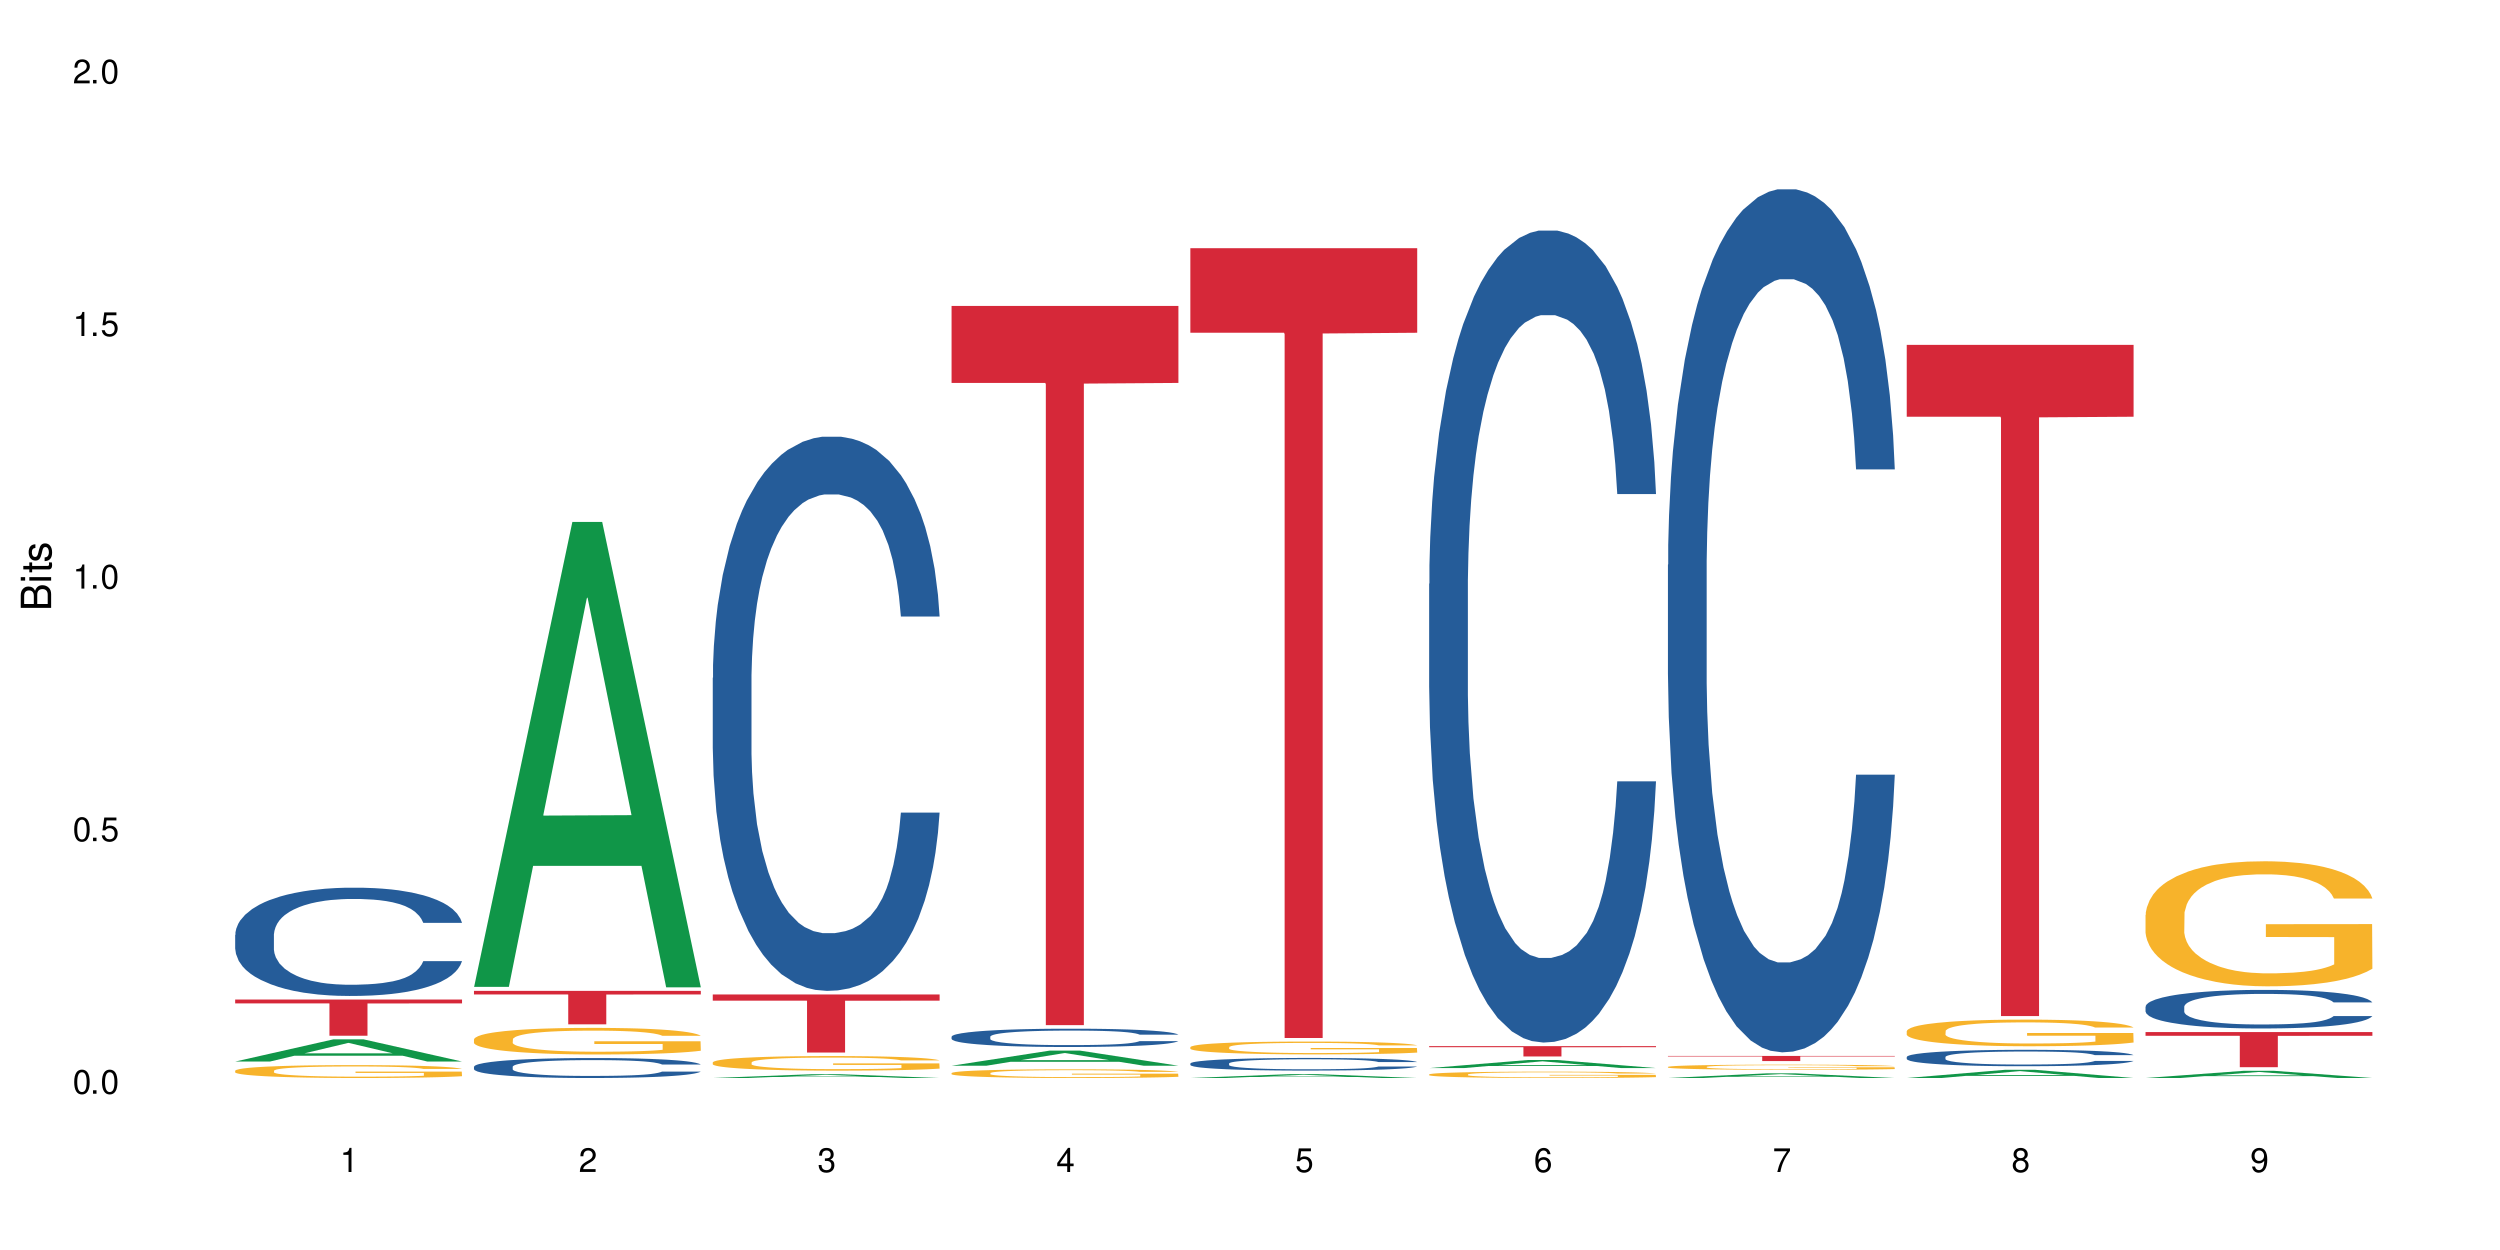 <?xml version="1.0" encoding="UTF-8"?>
<svg xmlns="http://www.w3.org/2000/svg" xmlns:xlink="http://www.w3.org/1999/xlink" width="720" height="360" viewBox="0 0 720 360">
<defs>
<g>
<g id="glyph-0-0">
</g>
<g id="glyph-0-1">
<path d="M 2.641 -6.938 C 2 -6.938 1.422 -6.656 1.078 -6.172 C 0.641 -5.562 0.406 -4.641 0.406 -3.359 C 0.406 -1.016 1.188 0.219 2.641 0.219 C 4.078 0.219 4.859 -1.016 4.859 -3.297 C 4.859 -4.641 4.656 -5.547 4.203 -6.172 C 3.844 -6.656 3.281 -6.938 2.641 -6.938 Z M 2.641 -6.188 C 3.547 -6.188 4 -5.25 4 -3.375 C 4 -1.406 3.562 -0.484 2.625 -0.484 C 1.734 -0.484 1.281 -1.438 1.281 -3.344 C 1.281 -5.25 1.734 -6.188 2.641 -6.188 Z M 2.641 -6.188 "/>
</g>
<g id="glyph-0-2">
<path d="M 1.828 -1 L 0.828 -1 L 0.828 0 L 1.828 0 Z M 1.828 -1 "/>
</g>
<g id="glyph-0-3">
<path d="M 4.562 -6.797 L 1.062 -6.797 L 0.547 -3.094 L 1.328 -3.094 C 1.719 -3.562 2.047 -3.734 2.578 -3.734 C 3.484 -3.734 4.062 -3.109 4.062 -2.094 C 4.062 -1.125 3.484 -0.531 2.578 -0.531 C 1.828 -0.531 1.375 -0.906 1.188 -1.672 L 0.328 -1.672 C 0.453 -1.109 0.547 -0.844 0.75 -0.594 C 1.125 -0.078 1.828 0.219 2.594 0.219 C 3.969 0.219 4.922 -0.781 4.922 -2.219 C 4.922 -3.562 4.031 -4.484 2.719 -4.484 C 2.25 -4.484 1.859 -4.359 1.469 -4.062 L 1.734 -5.969 L 4.562 -5.969 Z M 4.562 -6.797 "/>
</g>
<g id="glyph-0-4">
<path d="M 2.484 -4.938 L 2.484 0 L 3.328 0 L 3.328 -6.938 L 2.766 -6.938 C 2.469 -5.875 2.281 -5.734 0.984 -5.562 L 0.984 -4.938 Z M 2.484 -4.938 "/>
</g>
<g id="glyph-0-5">
<path d="M 4.859 -0.828 L 1.281 -0.828 C 1.359 -1.406 1.672 -1.781 2.5 -2.281 L 3.469 -2.828 C 4.406 -3.344 4.906 -4.062 4.906 -4.906 C 4.906 -5.484 4.672 -6.031 4.266 -6.406 C 3.859 -6.766 3.375 -6.938 2.719 -6.938 C 1.859 -6.938 1.219 -6.625 0.844 -6.031 C 0.609 -5.672 0.5 -5.234 0.484 -4.531 L 1.328 -4.531 C 1.359 -5.016 1.406 -5.281 1.531 -5.516 C 1.75 -5.938 2.188 -6.203 2.703 -6.203 C 3.469 -6.203 4.031 -5.641 4.031 -4.891 C 4.031 -4.344 3.719 -3.859 3.125 -3.516 L 2.234 -3 C 0.812 -2.172 0.406 -1.531 0.328 -0.016 L 4.859 -0.016 Z M 4.859 -0.828 "/>
</g>
<g id="glyph-0-6">
<path d="M 2.125 -3.188 L 2.578 -3.188 C 3.5 -3.188 3.984 -2.766 3.984 -1.922 C 3.984 -1.062 3.469 -0.531 2.594 -0.531 C 1.656 -0.531 1.203 -1 1.156 -2.016 L 0.312 -2.016 C 0.344 -1.453 0.438 -1.094 0.609 -0.781 C 0.953 -0.109 1.625 0.219 2.547 0.219 C 3.953 0.219 4.859 -0.625 4.859 -1.938 C 4.859 -2.828 4.516 -3.297 3.703 -3.594 C 4.344 -3.844 4.656 -4.328 4.656 -5.031 C 4.656 -6.219 3.875 -6.938 2.578 -6.938 C 1.203 -6.938 0.484 -6.172 0.453 -4.703 L 1.297 -4.703 C 1.312 -5.125 1.344 -5.359 1.453 -5.578 C 1.641 -5.969 2.062 -6.203 2.594 -6.203 C 3.344 -6.203 3.797 -5.75 3.797 -5 C 3.797 -4.516 3.609 -4.219 3.25 -4.047 C 3.016 -3.953 2.703 -3.922 2.125 -3.906 Z M 2.125 -3.188 "/>
</g>
<g id="glyph-0-7">
<path d="M 3.141 -1.672 L 3.141 0 L 3.984 0 L 3.984 -1.672 L 4.984 -1.672 L 4.984 -2.438 L 3.984 -2.438 L 3.984 -6.938 L 3.359 -6.938 L 0.266 -2.578 L 0.266 -1.672 Z M 3.141 -2.438 L 1 -2.438 L 3.141 -5.5 Z M 3.141 -2.438 "/>
</g>
<g id="glyph-0-8">
<path d="M 4.781 -5.125 C 4.609 -6.266 3.891 -6.938 2.844 -6.938 C 2.094 -6.938 1.422 -6.578 1.031 -5.953 C 0.594 -5.266 0.406 -4.422 0.406 -3.172 C 0.406 -2 0.578 -1.25 0.984 -0.641 C 1.359 -0.078 1.953 0.219 2.703 0.219 C 3.984 0.219 4.922 -0.75 4.922 -2.094 C 4.922 -3.375 4.062 -4.281 2.844 -4.281 C 2.172 -4.281 1.641 -4.031 1.281 -3.516 C 1.281 -5.234 1.828 -6.188 2.797 -6.188 C 3.391 -6.188 3.797 -5.797 3.938 -5.125 Z M 2.734 -3.531 C 3.547 -3.531 4.062 -2.953 4.062 -2.031 C 4.062 -1.156 3.484 -0.531 2.703 -0.531 C 1.922 -0.531 1.328 -1.188 1.328 -2.078 C 1.328 -2.938 1.906 -3.531 2.734 -3.531 Z M 2.734 -3.531 "/>
</g>
<g id="glyph-0-9">
<path d="M 4.984 -6.797 L 0.438 -6.797 L 0.438 -5.969 L 4.109 -5.969 C 2.5 -3.656 1.828 -2.234 1.328 0 L 2.219 0 C 2.594 -2.172 3.453 -4.047 4.984 -6.094 Z M 4.984 -6.797 "/>
</g>
<g id="glyph-0-10">
<path d="M 3.75 -3.656 C 4.469 -4.094 4.688 -4.438 4.688 -5.078 C 4.688 -6.172 3.844 -6.938 2.641 -6.938 C 1.438 -6.938 0.594 -6.172 0.594 -5.094 C 0.594 -4.438 0.812 -4.094 1.516 -3.656 C 0.734 -3.266 0.359 -2.703 0.359 -1.922 C 0.359 -0.656 1.281 0.219 2.641 0.219 C 3.984 0.219 4.922 -0.656 4.922 -1.922 C 4.922 -2.703 4.531 -3.266 3.75 -3.656 Z M 2.641 -6.188 C 3.359 -6.188 3.812 -5.75 3.812 -5.062 C 3.812 -4.406 3.344 -3.984 2.641 -3.984 C 1.922 -3.984 1.453 -4.406 1.453 -5.078 C 1.453 -5.75 1.922 -6.188 2.641 -6.188 Z M 2.641 -3.266 C 3.484 -3.266 4.062 -2.719 4.062 -1.906 C 4.062 -1.078 3.484 -0.531 2.625 -0.531 C 1.797 -0.531 1.219 -1.094 1.219 -1.906 C 1.219 -2.719 1.781 -3.266 2.641 -3.266 Z M 2.641 -3.266 "/>
</g>
<g id="glyph-0-11">
<path d="M 0.516 -1.578 C 0.672 -0.453 1.406 0.219 2.438 0.219 C 3.188 0.219 3.859 -0.141 4.266 -0.766 C 4.688 -1.453 4.891 -2.297 4.891 -3.547 C 4.891 -4.719 4.703 -5.453 4.312 -6.078 C 3.938 -6.641 3.344 -6.938 2.594 -6.938 C 1.297 -6.938 0.359 -5.969 0.359 -4.625 C 0.359 -3.344 1.234 -2.453 2.453 -2.453 C 3.094 -2.453 3.578 -2.672 4.016 -3.203 C 4 -1.484 3.469 -0.531 2.5 -0.531 C 1.906 -0.531 1.484 -0.906 1.359 -1.578 Z M 2.578 -6.203 C 3.375 -6.203 3.969 -5.531 3.969 -4.641 C 3.969 -3.797 3.391 -3.188 2.547 -3.188 C 1.734 -3.188 1.234 -3.766 1.234 -4.688 C 1.234 -5.562 1.797 -6.203 2.578 -6.203 Z M 2.578 -6.203 "/>
</g>
<g id="glyph-1-0">
</g>
<g id="glyph-1-1">
<path d="M 0 -0.953 L 0 -4.891 C 0 -5.719 -0.234 -6.344 -0.734 -6.797 C -1.188 -7.234 -1.812 -7.469 -2.5 -7.469 C -3.547 -7.469 -4.188 -7 -4.625 -5.875 C -4.984 -6.688 -5.625 -7.094 -6.531 -7.094 C -7.172 -7.094 -7.734 -6.859 -8.141 -6.391 C -8.562 -5.922 -8.75 -5.344 -8.75 -4.5 L -8.75 -0.953 Z M -4.984 -2.062 L -7.766 -2.062 L -7.766 -4.219 C -7.766 -4.844 -7.688 -5.203 -7.453 -5.5 C -7.219 -5.812 -6.859 -5.969 -6.375 -5.969 C -5.891 -5.969 -5.531 -5.812 -5.297 -5.5 C -5.062 -5.203 -4.984 -4.844 -4.984 -4.219 Z M -0.984 -2.062 L -4 -2.062 L -4 -4.781 C -4 -5.766 -3.438 -6.359 -2.484 -6.359 C -1.547 -6.359 -0.984 -5.766 -0.984 -4.781 Z M -0.984 -2.062 "/>
</g>
<g id="glyph-1-2">
<path d="M -6.281 -1.797 L -6.281 -0.797 L 0 -0.797 L 0 -1.797 Z M -8.75 -1.797 L -8.75 -0.797 L -7.484 -0.797 L -7.484 -1.797 Z M -8.75 -1.797 "/>
</g>
<g id="glyph-1-3">
<path d="M -6.281 -3.047 L -6.281 -2.016 L -8.016 -2.016 L -8.016 -1.016 L -6.281 -1.016 L -6.281 -0.172 L -5.469 -0.172 L -5.469 -1.016 L -0.719 -1.016 C -0.078 -1.016 0.281 -1.453 0.281 -2.234 C 0.281 -2.5 0.25 -2.719 0.188 -3.047 L -0.641 -3.047 C -0.609 -2.906 -0.594 -2.766 -0.594 -2.562 C -0.594 -2.141 -0.719 -2.016 -1.156 -2.016 L -5.469 -2.016 L -5.469 -3.047 Z M -6.281 -3.047 "/>
</g>
<g id="glyph-1-4">
<path d="M -4.531 -5.25 C -5.766 -5.25 -6.469 -4.422 -6.469 -2.969 C -6.469 -1.516 -5.719 -0.562 -4.547 -0.562 C -3.562 -0.562 -3.094 -1.062 -2.734 -2.562 L -2.516 -3.484 C -2.344 -4.188 -2.094 -4.469 -1.641 -4.469 C -1.047 -4.469 -0.641 -3.875 -0.641 -3 C -0.641 -2.453 -0.797 -2 -1.062 -1.75 C -1.25 -1.594 -1.422 -1.531 -1.875 -1.469 L -1.875 -0.406 C -0.422 -0.453 0.281 -1.266 0.281 -2.922 C 0.281 -4.5 -0.5 -5.516 -1.719 -5.516 C -2.656 -5.516 -3.172 -4.984 -3.469 -3.734 L -3.703 -2.766 C -3.891 -1.953 -4.156 -1.609 -4.594 -1.609 C -5.188 -1.609 -5.547 -2.125 -5.547 -2.938 C -5.547 -3.75 -5.203 -4.172 -4.531 -4.203 Z M -4.531 -5.25 "/>
</g>
</g>
</defs>
<rect x="-72" y="-36" width="864" height="432" fill="rgb(100%, 100%, 100%)" fill-opacity="1"/>
<path fill-rule="nonzero" fill="rgb(6.275%, 58.824%, 28.235%)" fill-opacity="1" d="M 67.73 305.719 L 67.801 305.711 L 96.07 299.32 L 104.656 299.32 L 133.066 305.723 L 123.082 305.723 L 115.965 304.055 L 84.762 304.055 L 77.781 305.719 L 67.73 305.719 L 87.766 303.363 L 113.102 303.355 L 100.469 300.367 L 100.328 300.363 L 100.188 300.379 L 87.695 303.355 L 87.766 303.363 Z M 67.73 305.719 "/>
<path fill-rule="nonzero" fill="rgb(14.51%, 36.078%, 60%)" fill-opacity="1" d="M 67.73 269.234 L 67.812 269.203 L 67.812 268.52 L 68.051 267.438 L 68.605 266.07 L 69.164 265.129 L 70.598 263.449 L 72.59 261.824 L 74.664 260.574 L 76.176 259.832 L 77.531 259.262 L 80.637 258.207 L 82.629 257.668 L 84.781 257.184 L 87.41 256.699 L 89.324 256.414 L 93.625 255.957 L 96.812 255.758 L 99.281 255.672 L 104.621 255.672 L 107.809 255.785 L 110.117 255.93 L 112.668 256.156 L 114.82 256.414 L 118.562 257.039 L 121.91 257.836 L 123.426 258.293 L 125.816 259.176 L 127.648 260.031 L 128.922 260.773 L 130.355 261.824 L 131.629 263.109 L 132.586 264.562 L 133.066 265.785 L 121.91 265.785 L 121.352 264.645 L 120.715 263.762 L 119.52 262.594 L 118.324 261.77 L 116.652 260.941 L 115.137 260.402 L 113.066 259.859 L 111.234 259.52 L 109.32 259.262 L 107.488 259.09 L 103.984 258.918 L 99.922 258.918 L 98.406 258.977 L 95.297 259.203 L 93.625 259.402 L 91.234 259.805 L 89.562 260.172 L 87.57 260.742 L 86.215 261.227 L 84.543 261.969 L 83.348 262.625 L 81.992 263.562 L 81.195 264.277 L 80.48 265.074 L 79.84 266.016 L 79.363 267.012 L 79.043 268.066 L 78.887 269.09 L 78.887 273.508 L 79.043 274.531 L 79.441 275.73 L 80.48 277.469 L 81.992 278.977 L 83.746 280.172 L 85.418 281.027 L 86.375 281.426 L 87.648 281.883 L 89.641 282.453 L 92.512 283.023 L 94.184 283.25 L 96.734 283.477 L 99.363 283.594 L 102.867 283.594 L 105.977 283.477 L 108.047 283.336 L 110.199 283.109 L 113.145 282.625 L 114.98 282.168 L 116.57 281.625 L 117.766 281.086 L 118.562 280.629 L 119.758 279.746 L 120.715 278.777 L 121.434 277.781 L 121.91 276.812 L 133.066 276.812 L 132.586 277.953 L 131.871 279.062 L 131.152 279.887 L 130.039 280.887 L 128.762 281.77 L 126.93 282.766 L 125.418 283.422 L 123.426 284.133 L 121.59 284.676 L 119.602 285.16 L 116.652 285.73 L 114.738 286.016 L 112.668 286.27 L 110.199 286.5 L 107.09 286.699 L 103.746 286.812 L 100.637 286.84 L 97.289 286.785 L 94.82 286.668 L 91.555 286.414 L 87.492 285.898 L 84.543 285.359 L 82.23 284.816 L 80.238 284.246 L 78.008 283.477 L 75.141 282.227 L 73.387 281.258 L 72.191 280.457 L 70.84 279.348 L 69.883 278.352 L 68.766 276.754 L 67.969 274.73 L 67.73 273.164 Z M 67.73 269.234 "/>
<path fill-rule="nonzero" fill="rgb(96.863%, 70.196%, 16.863%)" fill-opacity="1" d="M 67.73 308.344 L 67.812 308.34 L 67.812 308.273 L 68.129 308.121 L 68.926 307.91 L 69.961 307.734 L 71.078 307.602 L 71.793 307.527 L 72.988 307.426 L 74.023 307.352 L 76.656 307.199 L 80 307.059 L 81.832 306.996 L 83.906 306.938 L 86.852 306.875 L 88.207 306.852 L 92.352 306.797 L 97.051 306.762 L 102.23 306.754 L 104.621 306.754 L 107.887 306.77 L 112.348 306.805 L 114.898 306.84 L 116.891 306.875 L 118.961 306.918 L 121.512 306.984 L 123.902 307.066 L 125.816 307.148 L 127.727 307.25 L 129.32 307.359 L 130.676 307.477 L 131.871 307.621 L 132.586 307.738 L 133.066 307.859 L 121.988 307.859 L 121.352 307.738 L 120.637 307.648 L 119.441 307.535 L 118.246 307.453 L 117.051 307.391 L 114.82 307.301 L 112.906 307.246 L 110.516 307.199 L 108.207 307.168 L 105.578 307.148 L 103.984 307.141 L 99.762 307.141 L 95.938 307.168 L 93.707 307.191 L 92.113 307.219 L 89.879 307.27 L 88.527 307.312 L 87.73 307.34 L 85.34 307.445 L 83.746 307.539 L 82.871 307.605 L 81.754 307.707 L 80.957 307.797 L 80.082 307.934 L 79.602 308.035 L 78.965 308.266 L 78.887 308.875 L 79.125 309.004 L 79.602 309.145 L 80.238 309.266 L 81.195 309.395 L 82.152 309.496 L 83.824 309.625 L 85.258 309.715 L 86.375 309.773 L 88.527 309.863 L 89.402 309.895 L 91.473 309.957 L 93.625 310.004 L 96.254 310.043 L 98.246 310.066 L 101.434 310.082 L 105.496 310.082 L 110.277 310.062 L 113.305 310.035 L 115.379 310.008 L 116.73 309.984 L 118.406 309.945 L 119.602 309.91 L 120.715 309.875 L 122.07 309.816 L 122.07 309.004 L 102.391 309.004 L 102.391 308.621 L 132.984 308.617 L 133.066 309.945 L 131.391 310.039 L 129.32 310.125 L 127.328 310.195 L 125.258 310.25 L 122.309 310.316 L 119.918 310.355 L 116.254 310.402 L 112.906 310.434 L 109.402 310.453 L 106.293 310.465 L 102.629 310.469 L 99.363 310.461 L 95.855 310.441 L 93.066 310.414 L 90.52 310.379 L 87.969 310.336 L 84.781 310.266 L 82.711 310.207 L 80.559 310.137 L 78.406 310.051 L 76.496 309.961 L 75.219 309.887 L 73.945 309.805 L 72.59 309.703 L 71.316 309.59 L 70.359 309.484 L 69.484 309.367 L 68.848 309.254 L 68.211 309.102 L 67.891 308.977 L 67.73 308.875 Z M 67.73 308.344 "/>
<path fill-rule="nonzero" fill="rgb(83.922%, 15.686%, 22.353%)" fill-opacity="1" d="M 67.73 287.867 L 133.066 287.867 L 133.066 288.984 L 105.836 288.992 L 105.836 298.293 L 94.879 298.293 L 94.879 289.004 L 94.723 288.984 L 67.73 288.984 Z M 67.73 287.867 "/>
<path fill-rule="nonzero" fill="rgb(6.275%, 58.824%, 28.235%)" fill-opacity="1" d="M 136.504 284.227 L 136.574 284.098 L 164.844 150.312 L 173.43 150.312 L 201.836 284.352 L 191.855 284.352 L 184.738 249.363 L 153.535 249.363 L 146.555 284.227 L 136.504 284.227 L 156.535 234.891 L 181.875 234.762 L 169.242 172.211 L 169.102 172.086 L 168.961 172.465 L 156.469 234.762 L 156.535 234.891 Z M 136.504 284.227 "/>
<path fill-rule="nonzero" fill="rgb(14.51%, 36.078%, 60%)" fill-opacity="1" d="M 136.504 307.219 L 136.582 307.215 L 136.582 307.09 L 136.824 306.887 L 137.379 306.637 L 137.938 306.461 L 139.371 306.152 L 141.363 305.852 L 143.434 305.621 L 144.949 305.484 L 146.305 305.379 L 149.41 305.184 L 151.402 305.086 L 153.555 304.996 L 156.184 304.906 L 158.098 304.855 L 162.398 304.77 L 165.586 304.734 L 168.055 304.719 L 173.395 304.719 L 176.582 304.738 L 178.891 304.766 L 181.441 304.805 L 183.594 304.855 L 187.336 304.969 L 190.684 305.117 L 192.195 305.199 L 194.586 305.363 L 196.418 305.52 L 197.695 305.656 L 199.129 305.852 L 200.402 306.09 L 201.359 306.355 L 201.836 306.582 L 190.684 306.582 L 190.125 306.371 L 189.488 306.211 L 188.293 305.996 L 187.098 305.844 L 185.426 305.691 L 183.91 305.59 L 181.84 305.488 L 180.008 305.426 L 178.094 305.379 L 176.262 305.348 L 172.758 305.316 L 168.691 305.316 L 167.18 305.328 L 164.07 305.367 L 162.398 305.406 L 160.008 305.48 L 158.336 305.547 L 156.344 305.652 L 154.988 305.742 L 153.316 305.879 L 152.121 306 L 150.766 306.172 L 149.969 306.305 L 149.25 306.453 L 148.613 306.625 L 148.137 306.809 L 147.816 307.004 L 147.66 307.191 L 147.66 308.008 L 147.816 308.199 L 148.215 308.418 L 149.25 308.738 L 150.766 309.016 L 152.52 309.238 L 154.191 309.395 L 155.148 309.469 L 156.422 309.555 L 158.414 309.66 L 161.281 309.766 L 162.957 309.805 L 165.504 309.848 L 168.137 309.867 L 171.641 309.867 L 174.746 309.848 L 176.82 309.82 L 178.973 309.781 L 181.918 309.691 L 183.75 309.605 L 185.344 309.508 L 186.539 309.406 L 187.336 309.324 L 188.531 309.16 L 189.488 308.98 L 190.203 308.797 L 190.684 308.617 L 201.836 308.617 L 201.359 308.828 L 200.645 309.031 L 199.926 309.188 L 198.809 309.371 L 197.535 309.531 L 195.703 309.715 L 194.188 309.836 L 192.195 309.969 L 190.363 310.07 L 188.371 310.16 L 185.426 310.262 L 183.512 310.316 L 181.441 310.363 L 178.973 310.406 L 175.863 310.441 L 172.516 310.465 L 169.41 310.469 L 166.062 310.457 L 163.594 310.438 L 160.328 310.391 L 156.262 310.297 L 153.316 310.195 L 151.004 310.094 L 149.012 309.988 L 146.781 309.848 L 143.914 309.617 L 142.16 309.438 L 140.965 309.289 L 139.609 309.086 L 138.656 308.902 L 137.539 308.605 L 136.742 308.234 L 136.504 307.945 Z M 136.504 307.219 "/>
<path fill-rule="nonzero" fill="rgb(96.863%, 70.196%, 16.863%)" fill-opacity="1" d="M 136.504 299.309 L 136.582 299.301 L 136.582 299.16 L 136.902 298.848 L 137.699 298.414 L 138.734 298.055 L 139.852 297.777 L 140.566 297.629 L 141.762 297.418 L 142.797 297.266 L 145.426 296.949 L 148.773 296.656 L 150.605 296.531 L 152.68 296.41 L 155.625 296.277 L 156.98 296.23 L 161.125 296.117 L 165.824 296.047 L 171.004 296.027 L 173.395 296.035 L 176.66 296.062 L 181.121 296.137 L 183.672 296.207 L 185.664 296.277 L 187.734 296.371 L 190.285 296.508 L 192.676 296.676 L 194.586 296.844 L 196.5 297.055 L 198.094 297.277 L 199.449 297.523 L 200.645 297.816 L 201.359 298.062 L 201.836 298.309 L 190.762 298.309 L 190.125 298.062 L 189.41 297.875 L 188.215 297.645 L 187.02 297.477 L 185.824 297.344 L 183.594 297.16 L 181.68 297.047 L 179.289 296.949 L 176.98 296.887 L 174.348 296.844 L 172.758 296.832 L 168.535 296.832 L 164.707 296.879 L 162.477 296.938 L 160.883 296.992 L 158.652 297.098 L 157.301 297.18 L 156.504 297.238 L 154.113 297.453 L 152.52 297.648 L 151.641 297.781 L 150.527 297.992 L 149.73 298.184 L 148.852 298.461 L 148.375 298.672 L 147.738 299.148 L 147.66 300.406 L 147.898 300.672 L 148.375 300.961 L 149.012 301.211 L 149.969 301.477 L 150.926 301.68 L 152.598 301.953 L 154.031 302.137 L 155.148 302.254 L 157.301 302.445 L 158.176 302.508 L 160.246 302.633 L 162.398 302.73 L 165.027 302.812 L 167.02 302.855 L 170.207 302.891 L 174.27 302.891 L 179.051 302.848 L 182.078 302.793 L 184.148 302.738 L 185.504 302.688 L 187.176 302.613 L 188.371 302.543 L 189.488 302.465 L 190.844 302.344 L 190.844 300.672 L 171.164 300.668 L 171.164 299.883 L 201.758 299.875 L 201.836 302.613 L 200.164 302.801 L 198.094 302.98 L 196.102 303.121 L 194.031 303.242 L 191.082 303.375 L 188.691 303.457 L 185.027 303.555 L 181.68 303.617 L 178.176 303.66 L 175.066 303.684 L 171.402 303.688 L 168.137 303.676 L 164.629 303.633 L 161.84 303.578 L 159.289 303.508 L 156.742 303.418 L 153.555 303.27 L 151.484 303.148 L 149.332 303.004 L 147.18 302.828 L 145.27 302.641 L 143.992 302.492 L 142.719 302.324 L 141.363 302.113 L 140.09 301.875 L 139.133 301.66 L 138.258 301.414 L 137.617 301.184 L 136.98 300.867 L 136.664 300.617 L 136.504 300.398 Z M 136.504 299.309 "/>
<path fill-rule="nonzero" fill="rgb(83.922%, 15.686%, 22.353%)" fill-opacity="1" d="M 136.504 285.379 L 201.836 285.379 L 201.836 286.41 L 174.609 286.418 L 174.609 295 L 163.652 295 L 163.652 286.426 L 163.496 286.41 L 136.504 286.41 Z M 136.504 285.379 "/>
<path fill-rule="nonzero" fill="rgb(6.275%, 58.824%, 28.235%)" fill-opacity="1" d="M 205.277 310.469 L 205.348 310.465 L 233.617 309.375 L 242.203 309.375 L 270.609 310.469 L 260.629 310.469 L 253.508 310.184 L 222.309 310.184 L 215.328 310.469 L 205.277 310.469 L 225.309 310.066 L 250.648 310.062 L 238.012 309.555 L 237.875 309.551 L 237.734 309.555 L 225.238 310.062 L 225.309 310.066 Z M 205.277 310.469 "/>
<path fill-rule="nonzero" fill="rgb(14.51%, 36.078%, 60%)" fill-opacity="1" d="M 205.277 195.215 L 205.355 195.07 L 205.355 191.566 L 205.594 186.023 L 206.152 179.02 L 206.711 174.207 L 208.145 165.598 L 210.137 157.281 L 212.207 150.863 L 213.723 147.07 L 215.078 144.152 L 218.184 138.754 L 220.176 135.98 L 222.328 133.5 L 224.957 131.02 L 226.867 129.562 L 231.172 127.227 L 234.359 126.207 L 236.828 125.77 L 242.168 125.77 L 245.352 126.352 L 247.664 127.082 L 250.215 128.246 L 252.363 129.562 L 256.109 132.77 L 259.457 136.855 L 260.969 139.191 L 263.359 143.715 L 265.191 148.09 L 266.469 151.883 L 267.902 157.281 L 269.176 163.848 L 270.133 171.289 L 270.609 177.562 L 259.457 177.562 L 258.898 171.727 L 258.262 167.203 L 257.066 161.219 L 255.871 156.988 L 254.195 152.758 L 252.684 149.988 L 250.613 147.215 L 248.777 145.465 L 246.867 144.152 L 245.035 143.273 L 241.527 142.398 L 237.465 142.398 L 235.953 142.691 L 232.844 143.859 L 231.172 144.879 L 228.781 146.922 L 227.109 148.82 L 225.117 151.738 L 223.762 154.219 L 222.09 158.012 L 220.895 161.367 L 219.539 166.18 L 218.742 169.828 L 218.023 173.914 L 217.387 178.727 L 216.91 183.836 L 216.59 189.234 L 216.43 194.484 L 216.43 217.098 L 216.59 222.352 L 216.988 228.48 L 218.023 237.379 L 219.539 245.113 L 221.293 251.238 L 222.965 255.617 L 223.922 257.66 L 225.195 259.992 L 227.188 262.91 L 230.055 265.828 L 231.73 266.996 L 234.277 268.164 L 236.906 268.746 L 240.414 268.746 L 243.52 268.164 L 245.594 267.434 L 247.742 266.266 L 250.691 263.785 L 252.523 261.453 L 254.117 258.68 L 255.312 255.906 L 256.109 253.574 L 257.305 249.051 L 258.262 244.09 L 258.977 238.984 L 259.457 234.023 L 270.609 234.023 L 270.133 239.859 L 269.414 245.551 L 268.699 249.781 L 267.582 254.887 L 266.309 259.41 L 264.477 264.516 L 262.961 267.871 L 260.969 271.52 L 259.137 274.289 L 257.145 276.77 L 254.195 279.688 L 252.285 281.148 L 250.215 282.461 L 247.742 283.629 L 244.637 284.648 L 241.289 285.234 L 238.184 285.379 L 234.836 285.086 L 232.367 284.504 L 229.098 283.191 L 225.035 280.562 L 222.09 277.793 L 219.777 275.02 L 217.785 272.102 L 215.555 268.164 L 212.688 261.742 L 210.934 256.781 L 209.738 252.699 L 208.383 247.008 L 207.426 241.902 L 206.312 233.73 L 205.516 223.371 L 205.277 215.348 Z M 205.277 195.215 "/>
<path fill-rule="nonzero" fill="rgb(96.863%, 70.196%, 16.863%)" fill-opacity="1" d="M 205.277 305.945 L 205.355 305.941 L 205.355 305.867 L 205.676 305.691 L 206.473 305.457 L 207.508 305.262 L 208.621 305.105 L 209.34 305.027 L 210.535 304.91 L 211.57 304.828 L 214.199 304.652 L 217.547 304.492 L 219.379 304.426 L 221.449 304.359 L 224.398 304.285 L 225.754 304.258 L 229.895 304.199 L 234.598 304.16 L 239.777 304.148 L 242.168 304.152 L 245.434 304.168 L 249.895 304.211 L 252.445 304.246 L 254.438 304.285 L 256.508 304.336 L 259.059 304.414 L 261.449 304.504 L 263.359 304.598 L 265.273 304.711 L 266.867 304.836 L 268.219 304.969 L 269.414 305.129 L 270.133 305.266 L 270.609 305.398 L 259.535 305.398 L 258.898 305.266 L 258.18 305.16 L 256.984 305.035 L 255.789 304.941 L 254.594 304.867 L 252.363 304.77 L 250.453 304.707 L 248.062 304.652 L 245.75 304.621 L 243.121 304.598 L 241.527 304.59 L 237.305 304.59 L 233.48 304.617 L 231.25 304.645 L 229.656 304.676 L 227.426 304.734 L 226.07 304.781 L 225.273 304.812 L 222.883 304.93 L 221.293 305.039 L 220.414 305.109 L 219.301 305.227 L 218.504 305.328 L 217.625 305.48 L 217.148 305.598 L 216.512 305.859 L 216.43 306.547 L 216.672 306.695 L 217.148 306.852 L 217.785 306.988 L 218.742 307.137 L 219.699 307.246 L 221.371 307.395 L 222.805 307.496 L 223.922 307.562 L 226.07 307.664 L 226.949 307.699 L 229.02 307.77 L 231.172 307.82 L 233.801 307.867 L 235.793 307.891 L 238.98 307.91 L 243.043 307.91 L 247.824 307.887 L 250.852 307.855 L 252.922 307.824 L 254.277 307.797 L 255.949 307.758 L 257.145 307.719 L 258.262 307.676 L 259.613 307.609 L 259.613 306.695 L 239.934 306.691 L 239.934 306.262 L 270.531 306.258 L 270.609 307.758 L 268.938 307.859 L 266.867 307.961 L 264.875 308.035 L 262.801 308.102 L 259.855 308.176 L 257.465 308.219 L 253.801 308.273 L 250.453 308.309 L 246.945 308.332 L 243.84 308.344 L 240.176 308.348 L 236.906 308.34 L 233.402 308.316 L 230.613 308.285 L 228.062 308.246 L 225.516 308.199 L 222.328 308.117 L 220.254 308.051 L 218.105 307.973 L 215.953 307.875 L 214.039 307.773 L 212.766 307.691 L 211.492 307.598 L 210.137 307.484 L 208.863 307.355 L 207.906 307.234 L 207.027 307.102 L 206.391 306.973 L 205.754 306.801 L 205.438 306.664 L 205.277 306.543 Z M 205.277 305.945 "/>
<path fill-rule="nonzero" fill="rgb(83.922%, 15.686%, 22.353%)" fill-opacity="1" d="M 205.277 286.406 L 270.609 286.406 L 270.609 288.195 L 243.383 288.211 L 243.383 303.121 L 232.426 303.121 L 232.426 288.227 L 232.266 288.195 L 205.277 288.195 Z M 205.277 286.406 "/>
<path fill-rule="nonzero" fill="rgb(6.275%, 58.824%, 28.235%)" fill-opacity="1" d="M 274.051 306.926 L 274.117 306.922 L 302.387 302.566 L 310.973 302.566 L 339.383 306.93 L 329.402 306.93 L 322.281 305.793 L 291.082 305.793 L 284.102 306.926 L 274.051 306.926 L 294.082 305.32 L 319.422 305.316 L 306.785 303.277 L 306.645 303.273 L 306.508 303.289 L 294.012 305.316 L 294.082 305.32 Z M 274.051 306.926 "/>
<path fill-rule="nonzero" fill="rgb(14.51%, 36.078%, 60%)" fill-opacity="1" d="M 274.051 298.559 L 274.129 298.555 L 274.129 298.438 L 274.367 298.254 L 274.926 298.023 L 275.484 297.867 L 276.918 297.582 L 278.91 297.305 L 280.98 297.094 L 282.496 296.969 L 283.848 296.871 L 286.957 296.695 L 288.949 296.602 L 291.102 296.52 L 293.73 296.438 L 295.641 296.391 L 299.945 296.312 L 303.129 296.281 L 305.602 296.266 L 310.938 296.266 L 314.125 296.285 L 316.438 296.309 L 318.984 296.348 L 321.137 296.391 L 324.883 296.496 L 328.23 296.633 L 329.742 296.707 L 332.133 296.859 L 333.965 297.004 L 335.238 297.129 L 336.676 297.305 L 337.949 297.523 L 338.906 297.77 L 339.383 297.977 L 328.23 297.977 L 327.672 297.785 L 327.035 297.633 L 325.84 297.438 L 324.645 297.297 L 322.969 297.156 L 321.457 297.066 L 319.383 296.973 L 317.551 296.914 L 315.641 296.871 L 313.809 296.844 L 310.301 296.816 L 306.238 296.816 L 304.723 296.824 L 301.617 296.863 L 299.945 296.898 L 297.555 296.965 L 295.879 297.027 L 293.887 297.125 L 292.535 297.203 L 290.859 297.332 L 289.664 297.441 L 288.312 297.602 L 287.516 297.723 L 286.797 297.855 L 286.16 298.016 L 285.684 298.184 L 285.363 298.363 L 285.203 298.535 L 285.203 299.281 L 285.363 299.457 L 285.762 299.66 L 286.797 299.953 L 288.312 300.207 L 290.062 300.41 L 291.738 300.555 L 292.691 300.621 L 293.969 300.699 L 295.961 300.797 L 298.828 300.891 L 300.5 300.93 L 303.051 300.969 L 305.68 300.988 L 309.188 300.988 L 312.293 300.969 L 314.363 300.945 L 316.516 300.906 L 319.465 300.824 L 321.297 300.746 L 322.891 300.656 L 324.086 300.562 L 324.883 300.488 L 326.078 300.336 L 327.035 300.176 L 327.75 300.004 L 328.23 299.84 L 339.383 299.84 L 338.906 300.035 L 338.188 300.223 L 337.473 300.363 L 336.355 300.531 L 335.082 300.68 L 333.25 300.848 L 331.734 300.961 L 329.742 301.078 L 327.91 301.172 L 325.918 301.254 L 322.969 301.352 L 321.059 301.398 L 318.984 301.441 L 316.516 301.48 L 313.41 301.516 L 310.062 301.531 L 306.957 301.539 L 303.609 301.527 L 301.141 301.508 L 297.871 301.465 L 293.809 301.379 L 290.859 301.289 L 288.551 301.195 L 286.559 301.098 L 284.328 300.969 L 281.457 300.758 L 279.707 300.594 L 278.512 300.457 L 277.156 300.27 L 276.199 300.102 L 275.086 299.832 L 274.289 299.488 L 274.051 299.223 Z M 274.051 298.559 "/>
<path fill-rule="nonzero" fill="rgb(96.863%, 70.196%, 16.863%)" fill-opacity="1" d="M 274.051 309.035 L 274.129 309.031 L 274.129 308.984 L 274.449 308.883 L 275.246 308.742 L 276.281 308.625 L 277.395 308.531 L 278.113 308.484 L 279.309 308.414 L 280.344 308.363 L 282.973 308.262 L 286.32 308.164 L 288.152 308.125 L 290.223 308.086 L 293.172 308.043 L 294.527 308.027 L 298.668 307.988 L 303.371 307.965 L 308.547 307.961 L 310.938 307.961 L 314.207 307.969 L 318.668 307.996 L 321.219 308.02 L 323.207 308.043 L 325.281 308.07 L 327.832 308.117 L 330.219 308.172 L 332.133 308.227 L 334.043 308.297 L 335.637 308.371 L 336.992 308.449 L 338.188 308.547 L 338.906 308.625 L 339.383 308.707 L 328.309 308.707 L 327.672 308.625 L 326.953 308.562 L 325.758 308.488 L 324.562 308.434 L 323.367 308.391 L 321.137 308.332 L 319.227 308.293 L 316.836 308.262 L 314.523 308.242 L 311.895 308.227 L 310.301 308.223 L 306.078 308.223 L 302.254 308.238 L 300.023 308.258 L 298.43 308.273 L 296.199 308.309 L 294.844 308.336 L 294.047 308.355 L 291.656 308.426 L 290.062 308.492 L 289.188 308.535 L 288.07 308.602 L 287.273 308.664 L 286.398 308.758 L 285.922 308.824 L 285.285 308.98 L 285.203 309.395 L 285.441 309.48 L 285.922 309.574 L 286.559 309.656 L 287.516 309.746 L 288.469 309.812 L 290.145 309.898 L 291.578 309.961 L 292.691 310 L 294.844 310.059 L 295.723 310.082 L 297.793 310.121 L 299.945 310.156 L 302.574 310.184 L 304.566 310.195 L 307.75 310.207 L 311.816 310.207 L 316.598 310.195 L 319.625 310.176 L 321.695 310.156 L 323.051 310.141 L 324.723 310.117 L 325.918 310.094 L 327.035 310.066 L 328.387 310.027 L 328.387 309.48 L 308.707 309.477 L 308.707 309.223 L 339.305 309.219 L 339.383 310.117 L 337.711 310.176 L 335.637 310.238 L 333.645 310.281 L 331.574 310.32 L 328.625 310.367 L 326.238 310.395 L 322.57 310.426 L 319.227 310.445 L 315.719 310.461 L 312.613 310.465 L 308.945 310.469 L 305.68 310.465 L 302.176 310.449 L 299.387 310.434 L 296.836 310.41 L 294.285 310.379 L 291.102 310.332 L 289.027 310.293 L 286.875 310.242 L 284.727 310.188 L 282.812 310.125 L 281.539 310.078 L 280.266 310.023 L 278.91 309.953 L 277.633 309.875 L 276.68 309.805 L 275.801 309.723 L 275.164 309.648 L 274.527 309.547 L 274.207 309.461 L 274.051 309.391 Z M 274.051 309.035 "/>
<path fill-rule="nonzero" fill="rgb(83.922%, 15.686%, 22.353%)" fill-opacity="1" d="M 274.051 88.109 L 339.383 88.109 L 339.383 110.281 L 312.152 110.477 L 312.152 295.238 L 301.199 295.238 L 301.199 110.668 L 301.039 110.281 L 274.051 110.281 Z M 274.051 88.109 "/>
<path fill-rule="nonzero" fill="rgb(6.275%, 58.824%, 28.235%)" fill-opacity="1" d="M 342.82 310.469 L 342.891 310.465 L 371.16 309.359 L 379.746 309.359 L 408.156 310.469 L 398.176 310.469 L 391.055 310.18 L 359.852 310.18 L 352.875 310.469 L 342.82 310.469 L 362.855 310.059 L 388.191 310.059 L 375.559 309.539 L 375.418 309.539 L 375.281 309.543 L 362.785 310.059 L 362.855 310.059 Z M 342.82 310.469 "/>
<path fill-rule="nonzero" fill="rgb(14.51%, 36.078%, 60%)" fill-opacity="1" d="M 342.82 306.273 L 342.902 306.273 L 342.902 306.191 L 343.141 306.066 L 343.699 305.906 L 344.258 305.797 L 345.691 305.602 L 347.684 305.41 L 349.754 305.266 L 351.266 305.176 L 352.621 305.109 L 355.73 304.988 L 357.723 304.926 L 359.871 304.867 L 362.5 304.812 L 364.414 304.777 L 368.715 304.727 L 371.902 304.703 L 374.375 304.691 L 379.711 304.691 L 382.898 304.707 L 385.211 304.723 L 387.758 304.75 L 389.91 304.777 L 393.656 304.852 L 397 304.945 L 398.516 305 L 400.906 305.102 L 402.738 305.199 L 404.012 305.289 L 405.445 305.41 L 406.723 305.559 L 407.68 305.73 L 408.156 305.871 L 397 305.871 L 396.445 305.738 L 395.805 305.637 L 394.609 305.5 L 393.414 305.402 L 391.742 305.309 L 390.23 305.246 L 388.156 305.18 L 386.324 305.141 L 384.414 305.109 L 382.578 305.09 L 379.074 305.07 L 375.012 305.07 L 373.496 305.078 L 370.391 305.105 L 368.715 305.129 L 366.324 305.176 L 364.652 305.219 L 362.66 305.285 L 361.305 305.34 L 359.633 305.426 L 358.438 305.504 L 357.082 305.613 L 356.285 305.695 L 355.57 305.789 L 354.934 305.898 L 354.453 306.016 L 354.137 306.141 L 353.977 306.258 L 353.977 306.773 L 354.137 306.895 L 354.535 307.035 L 355.57 307.238 L 357.082 307.414 L 358.836 307.551 L 360.508 307.652 L 361.465 307.699 L 362.742 307.754 L 364.734 307.82 L 367.602 307.887 L 369.273 307.91 L 371.824 307.938 L 374.453 307.953 L 377.957 307.953 L 381.066 307.938 L 383.137 307.922 L 385.289 307.895 L 388.238 307.84 L 390.07 307.785 L 391.664 307.723 L 392.859 307.66 L 393.656 307.605 L 394.852 307.504 L 395.805 307.391 L 396.523 307.273 L 397 307.16 L 408.156 307.16 L 407.68 307.293 L 406.961 307.422 L 406.242 307.52 L 405.129 307.637 L 403.852 307.738 L 402.02 307.855 L 400.508 307.93 L 398.516 308.016 L 396.684 308.078 L 394.691 308.133 L 391.742 308.199 L 389.832 308.234 L 387.758 308.266 L 385.289 308.289 L 382.18 308.312 L 378.836 308.328 L 375.727 308.332 L 372.383 308.324 L 369.91 308.312 L 366.645 308.281 L 362.582 308.223 L 359.633 308.156 L 357.324 308.094 L 355.332 308.027 L 353.102 307.938 L 350.23 307.793 L 348.48 307.68 L 347.285 307.586 L 345.93 307.457 L 344.973 307.34 L 343.859 307.152 L 343.062 306.918 L 342.82 306.734 Z M 342.82 306.273 "/>
<path fill-rule="nonzero" fill="rgb(96.863%, 70.196%, 16.863%)" fill-opacity="1" d="M 342.82 301.555 L 342.902 301.551 L 342.902 301.48 L 343.219 301.332 L 344.016 301.121 L 345.051 300.949 L 346.168 300.812 L 346.887 300.742 L 348.082 300.641 L 349.117 300.566 L 351.746 300.418 L 355.094 300.273 L 356.926 300.215 L 358.996 300.156 L 361.945 300.094 L 363.297 300.07 L 367.441 300.016 L 372.141 299.98 L 377.32 299.973 L 379.711 299.973 L 382.977 299.988 L 387.441 300.023 L 389.988 300.059 L 391.98 300.094 L 394.055 300.137 L 396.602 300.203 L 398.992 300.285 L 400.906 300.367 L 402.816 300.469 L 404.41 300.574 L 405.766 300.691 L 406.961 300.836 L 407.68 300.953 L 408.156 301.07 L 397.082 301.07 L 396.445 300.953 L 395.727 300.863 L 394.531 300.75 L 393.336 300.668 L 392.141 300.605 L 389.91 300.52 L 387.996 300.465 L 385.609 300.418 L 383.297 300.387 L 380.668 300.367 L 379.074 300.359 L 374.852 300.359 L 371.027 300.383 L 368.797 300.41 L 367.203 300.438 L 364.973 300.488 L 363.617 300.527 L 362.82 300.555 L 360.43 300.66 L 358.836 300.754 L 357.961 300.816 L 356.844 300.918 L 356.047 301.012 L 355.172 301.145 L 354.695 301.246 L 354.055 301.477 L 353.977 302.082 L 354.215 302.211 L 354.695 302.348 L 355.332 302.469 L 356.285 302.598 L 357.242 302.695 L 358.918 302.828 L 360.352 302.914 L 361.465 302.973 L 363.617 303.062 L 364.492 303.094 L 366.566 303.156 L 368.715 303.203 L 371.344 303.242 L 373.336 303.262 L 376.523 303.281 L 380.59 303.281 L 385.367 303.258 L 388.395 303.234 L 390.469 303.207 L 391.824 303.184 L 393.496 303.145 L 394.691 303.109 L 395.805 303.074 L 397.16 303.016 L 397.16 302.211 L 377.48 302.207 L 377.48 301.828 L 408.074 301.824 L 408.156 303.145 L 406.484 303.234 L 404.41 303.324 L 402.418 303.391 L 400.348 303.449 L 397.398 303.512 L 395.008 303.555 L 391.344 303.602 L 387.996 303.629 L 384.492 303.652 L 381.387 303.66 L 377.719 303.664 L 374.453 303.656 L 370.949 303.637 L 368.16 303.609 L 365.609 303.578 L 363.059 303.531 L 359.871 303.461 L 357.801 303.406 L 355.648 303.332 L 353.5 303.25 L 351.586 303.16 L 350.312 303.086 L 349.035 303.008 L 347.684 302.906 L 346.406 302.789 L 345.449 302.688 L 344.574 302.566 L 343.938 302.457 L 343.301 302.305 L 342.98 302.184 L 342.82 302.078 Z M 342.82 301.555 "/>
<path fill-rule="nonzero" fill="rgb(83.922%, 15.686%, 22.353%)" fill-opacity="1" d="M 342.82 71.484 L 408.156 71.484 L 408.156 95.832 L 380.926 96.043 L 380.926 298.941 L 369.973 298.941 L 369.973 96.258 L 369.812 95.832 L 342.82 95.832 Z M 342.82 71.484 "/>
<path fill-rule="nonzero" fill="rgb(6.275%, 58.824%, 28.235%)" fill-opacity="1" d="M 411.594 307.605 L 411.664 307.605 L 439.934 305.289 L 448.52 305.289 L 476.93 307.609 L 466.945 307.609 L 459.828 307.004 L 428.625 307.004 L 421.645 307.605 L 411.594 307.605 L 431.629 306.754 L 456.965 306.75 L 444.332 305.668 L 444.191 305.668 L 444.051 305.676 L 431.559 306.75 L 431.629 306.754 Z M 411.594 307.605 "/>
<path fill-rule="nonzero" fill="rgb(14.51%, 36.078%, 60%)" fill-opacity="1" d="M 411.594 168.156 L 411.676 167.941 L 411.676 162.812 L 411.914 154.688 L 412.473 144.426 L 413.027 137.375 L 414.461 124.762 L 416.453 112.578 L 418.527 103.172 L 420.039 97.613 L 421.395 93.34 L 424.5 85.43 L 426.492 81.371 L 428.645 77.734 L 431.273 74.102 L 433.188 71.965 L 437.488 68.543 L 440.676 67.047 L 443.145 66.406 L 448.484 66.406 L 451.672 67.262 L 453.98 68.332 L 456.531 70.039 L 458.684 71.965 L 462.426 76.668 L 465.773 82.652 L 467.289 86.07 L 469.68 92.699 L 471.512 99.109 L 472.785 104.668 L 474.219 112.578 L 475.496 122.195 L 476.449 133.098 L 476.93 142.289 L 465.773 142.289 L 465.215 133.738 L 464.578 127.113 L 463.383 118.348 L 462.188 112.152 L 460.516 105.953 L 459 101.891 L 456.93 97.828 L 455.098 95.262 L 453.184 93.34 L 451.352 92.059 L 447.848 90.773 L 443.785 90.773 L 442.27 91.203 L 439.164 92.914 L 437.488 94.41 L 435.098 97.402 L 433.426 100.18 L 431.434 104.457 L 430.078 108.09 L 428.406 113.648 L 427.211 118.562 L 425.855 125.617 L 425.059 130.961 L 424.344 136.945 L 423.707 144 L 423.227 151.48 L 422.91 159.391 L 422.75 167.086 L 422.75 200.219 L 422.91 207.914 L 423.309 216.891 L 424.344 229.93 L 425.855 241.258 L 427.609 250.238 L 429.281 256.648 L 430.238 259.641 L 431.512 263.062 L 433.504 267.336 L 436.375 271.613 L 438.047 273.324 L 440.598 275.031 L 443.227 275.887 L 446.73 275.887 L 449.84 275.031 L 451.91 273.965 L 454.062 272.254 L 457.008 268.621 L 458.844 265.199 L 460.438 261.137 L 461.629 257.078 L 462.426 253.656 L 463.621 247.031 L 464.578 239.762 L 465.297 232.281 L 465.773 225.016 L 476.93 225.016 L 476.449 233.562 L 475.734 241.902 L 475.016 248.098 L 473.902 255.582 L 472.625 262.207 L 470.793 269.688 L 469.281 274.605 L 467.289 279.949 L 465.457 284.012 L 463.465 287.645 L 460.516 291.918 L 458.602 294.059 L 456.531 295.98 L 454.062 297.691 L 450.953 299.188 L 447.609 300.043 L 444.5 300.258 L 441.152 299.828 L 438.684 298.973 L 435.418 297.051 L 431.355 293.203 L 428.406 289.141 L 426.094 285.078 L 424.105 280.805 L 421.871 275.031 L 419.004 265.629 L 417.25 258.359 L 416.055 252.375 L 414.703 244.039 L 413.746 236.555 L 412.629 224.586 L 411.832 209.41 L 411.594 197.652 Z M 411.594 168.156 "/>
<path fill-rule="nonzero" fill="rgb(96.863%, 70.196%, 16.863%)" fill-opacity="1" d="M 411.594 309.422 L 411.676 309.418 L 411.676 309.387 L 411.992 309.309 L 412.789 309.207 L 413.824 309.121 L 414.941 309.055 L 415.656 309.02 L 416.852 308.969 L 417.891 308.934 L 420.52 308.855 L 423.863 308.785 L 425.695 308.758 L 427.77 308.727 L 430.715 308.695 L 432.07 308.684 L 436.215 308.656 L 440.914 308.641 L 446.094 308.637 L 448.484 308.637 L 451.75 308.645 L 456.211 308.664 L 458.762 308.68 L 460.754 308.695 L 462.824 308.719 L 465.375 308.75 L 467.766 308.793 L 469.68 308.832 L 471.59 308.883 L 473.184 308.938 L 474.539 308.996 L 475.734 309.066 L 476.449 309.125 L 476.93 309.184 L 465.855 309.184 L 465.215 309.125 L 464.5 309.078 L 463.305 309.023 L 462.109 308.984 L 460.914 308.949 L 458.684 308.906 L 456.77 308.879 L 454.379 308.855 L 452.07 308.844 L 449.441 308.832 L 447.848 308.828 L 443.625 308.828 L 439.801 308.84 L 437.57 308.855 L 435.977 308.867 L 433.746 308.891 L 432.391 308.914 L 431.594 308.926 L 429.203 308.977 L 427.609 309.023 L 426.734 309.055 L 425.617 309.105 L 424.82 309.152 L 423.945 309.219 L 423.465 309.27 L 422.828 309.383 L 422.75 309.684 L 422.988 309.746 L 423.465 309.816 L 424.105 309.875 L 425.059 309.941 L 426.016 309.988 L 427.688 310.055 L 429.125 310.098 L 430.238 310.125 L 432.391 310.172 L 433.266 310.188 L 435.336 310.215 L 437.488 310.238 L 440.117 310.258 L 442.109 310.27 L 445.297 310.277 L 449.359 310.277 L 454.141 310.27 L 457.168 310.254 L 459.242 310.242 L 460.594 310.23 L 462.27 310.211 L 463.465 310.195 L 464.578 310.176 L 465.934 310.148 L 465.934 309.746 L 446.254 309.746 L 446.254 309.559 L 476.848 309.555 L 476.93 310.211 L 475.254 310.258 L 473.184 310.301 L 471.191 310.332 L 469.121 310.363 L 466.172 310.395 L 463.781 310.414 L 460.117 310.438 L 456.77 310.453 L 453.266 310.461 L 450.156 310.465 L 446.492 310.469 L 443.227 310.465 L 439.719 310.453 L 436.93 310.441 L 434.383 310.426 L 431.832 310.402 L 428.645 310.367 L 426.574 310.34 L 424.422 310.305 L 422.27 310.262 L 420.359 310.219 L 419.082 310.184 L 417.809 310.141 L 416.453 310.094 L 415.18 310.035 L 414.223 309.984 L 413.348 309.926 L 412.711 309.871 L 412.074 309.793 L 411.754 309.734 L 411.594 309.684 Z M 411.594 309.422 "/>
<path fill-rule="nonzero" fill="rgb(83.922%, 15.686%, 22.353%)" fill-opacity="1" d="M 411.594 301.285 L 476.93 301.285 L 476.93 301.602 L 449.699 301.605 L 449.699 304.262 L 438.746 304.262 L 438.746 301.609 L 438.586 301.602 L 411.594 301.602 Z M 411.594 301.285 "/>
<path fill-rule="nonzero" fill="rgb(6.275%, 58.824%, 28.235%)" fill-opacity="1" d="M 480.367 310.469 L 480.438 310.465 L 508.707 309.129 L 517.293 309.129 L 545.703 310.469 L 535.719 310.469 L 528.602 310.117 L 497.398 310.117 L 490.418 310.469 L 480.367 310.469 L 500.398 309.973 L 525.738 309.973 L 513.105 309.348 L 512.824 309.348 L 500.332 309.973 L 500.398 309.973 Z M 480.367 310.469 "/>
<path fill-rule="nonzero" fill="rgb(14.51%, 36.078%, 60%)" fill-opacity="1" d="M 480.367 162.672 L 480.445 162.445 L 480.445 156.992 L 480.688 148.359 L 481.242 137.453 L 481.801 129.957 L 483.234 116.551 L 485.227 103.602 L 487.301 93.605 L 488.812 87.699 L 490.168 83.156 L 493.273 74.75 L 495.266 70.43 L 497.418 66.57 L 500.047 62.707 L 501.961 60.434 L 506.262 56.801 L 509.449 55.211 L 511.918 54.527 L 517.258 54.527 L 520.445 55.438 L 522.754 56.574 L 525.305 58.391 L 527.457 60.434 L 531.199 65.434 L 534.547 71.793 L 536.059 75.43 L 538.449 82.473 L 540.285 89.289 L 541.559 95.195 L 542.992 103.602 L 544.266 113.824 L 545.223 125.414 L 545.703 135.184 L 534.547 135.184 L 533.988 126.094 L 533.352 119.051 L 532.156 109.734 L 530.961 103.148 L 529.289 96.559 L 527.773 92.242 L 525.703 87.926 L 523.871 85.199 L 521.957 83.156 L 520.125 81.793 L 516.621 80.43 L 512.555 80.43 L 511.043 80.883 L 507.934 82.699 L 506.262 84.289 L 503.871 87.473 L 502.199 90.426 L 500.207 94.969 L 498.852 98.832 L 497.18 104.738 L 495.984 109.965 L 494.629 117.461 L 493.832 123.141 L 493.117 129.5 L 492.477 137 L 492 144.949 L 491.68 153.355 L 491.523 161.535 L 491.523 196.75 L 491.68 204.93 L 492.078 214.473 L 493.117 228.332 L 494.629 240.371 L 496.383 249.914 L 498.055 256.73 L 499.012 259.91 L 500.285 263.547 L 502.277 268.09 L 505.145 272.633 L 506.82 274.453 L 509.367 276.27 L 512 277.176 L 515.504 277.176 L 518.613 276.27 L 520.684 275.133 L 522.836 273.316 L 525.781 269.453 L 527.613 265.816 L 529.207 261.5 L 530.402 257.184 L 531.199 253.551 L 532.395 246.508 L 533.352 238.781 L 534.07 230.832 L 534.547 223.105 L 545.703 223.105 L 545.223 232.191 L 544.508 241.055 L 543.789 247.641 L 542.672 255.594 L 541.398 262.637 L 539.566 270.59 L 538.051 275.812 L 536.059 281.496 L 534.227 285.812 L 532.234 289.672 L 529.289 294.219 L 527.375 296.488 L 525.305 298.535 L 522.836 300.352 L 519.727 301.941 L 516.379 302.852 L 513.273 303.078 L 509.926 302.625 L 507.457 301.715 L 504.191 299.668 L 500.125 295.582 L 497.18 291.262 L 494.867 286.945 L 492.875 282.402 L 490.645 276.27 L 487.777 266.273 L 486.023 258.547 L 484.828 252.188 L 483.473 243.324 L 482.52 235.375 L 481.402 222.652 L 480.605 206.52 L 480.367 194.023 Z M 480.367 162.672 "/>
<path fill-rule="nonzero" fill="rgb(96.863%, 70.196%, 16.863%)" fill-opacity="1" d="M 480.367 307.254 L 480.445 307.254 L 480.445 307.227 L 480.766 307.168 L 481.562 307.082 L 482.598 307.012 L 483.715 306.961 L 484.43 306.93 L 485.625 306.891 L 486.66 306.859 L 489.289 306.801 L 492.637 306.742 L 494.469 306.719 L 496.543 306.695 L 499.488 306.672 L 500.844 306.66 L 504.988 306.641 L 509.688 306.625 L 514.867 306.621 L 517.258 306.625 L 520.523 306.629 L 524.984 306.645 L 527.535 306.656 L 529.527 306.672 L 531.598 306.688 L 534.148 306.715 L 536.539 306.746 L 538.449 306.781 L 540.363 306.82 L 541.957 306.863 L 543.312 306.91 L 544.508 306.969 L 545.223 307.016 L 545.703 307.062 L 534.625 307.062 L 533.988 307.016 L 533.273 306.977 L 532.078 306.934 L 530.883 306.902 L 529.688 306.875 L 527.457 306.84 L 525.543 306.82 L 523.152 306.801 L 520.844 306.789 L 518.215 306.781 L 516.621 306.777 L 512.398 306.777 L 508.574 306.785 L 506.34 306.797 L 504.746 306.809 L 502.516 306.828 L 501.164 306.844 L 500.367 306.855 L 497.977 306.898 L 496.383 306.934 L 495.504 306.961 L 494.391 307 L 493.594 307.039 L 492.719 307.094 L 492.238 307.133 L 491.602 307.223 L 491.523 307.469 L 491.762 307.52 L 492.238 307.574 L 492.875 307.621 L 493.832 307.672 L 494.789 307.711 L 496.461 307.766 L 497.895 307.801 L 499.012 307.824 L 501.164 307.859 L 502.039 307.871 L 504.109 307.895 L 506.262 307.914 L 508.891 307.93 L 510.883 307.941 L 514.07 307.945 L 518.133 307.945 L 522.914 307.938 L 525.941 307.926 L 528.012 307.918 L 529.367 307.906 L 531.039 307.891 L 532.234 307.879 L 533.352 307.863 L 534.707 307.84 L 534.707 307.52 L 515.027 307.516 L 515.027 307.367 L 545.621 307.363 L 545.703 307.891 L 544.027 307.93 L 541.957 307.965 L 539.965 307.992 L 537.895 308.016 L 534.945 308.039 L 532.555 308.055 L 528.891 308.074 L 525.543 308.086 L 522.039 308.094 L 518.93 308.098 L 515.266 308.102 L 512 308.098 L 508.492 308.09 L 505.703 308.078 L 503.156 308.066 L 500.605 308.047 L 497.418 308.02 L 495.348 307.996 L 493.195 307.969 L 491.043 307.934 L 489.133 307.898 L 487.855 307.871 L 486.582 307.836 L 485.227 307.797 L 483.953 307.75 L 482.996 307.707 L 482.121 307.66 L 481.484 307.617 L 480.844 307.555 L 480.527 307.508 L 480.367 307.465 Z M 480.367 307.254 "/>
<path fill-rule="nonzero" fill="rgb(83.922%, 15.686%, 22.353%)" fill-opacity="1" d="M 480.367 304.105 L 545.703 304.105 L 545.703 304.266 L 518.473 304.266 L 518.473 305.594 L 507.516 305.594 L 507.516 304.27 L 507.359 304.266 L 480.367 304.266 Z M 480.367 304.105 "/>
<path fill-rule="nonzero" fill="rgb(6.275%, 58.824%, 28.235%)" fill-opacity="1" d="M 549.141 310.465 L 549.211 310.465 L 577.48 308.102 L 586.066 308.102 L 614.473 310.469 L 604.492 310.469 L 597.371 309.852 L 566.172 309.852 L 559.191 310.465 L 549.141 310.465 L 569.172 309.594 L 594.512 309.594 L 581.875 308.488 L 581.738 308.484 L 581.598 308.492 L 569.102 309.594 L 569.172 309.594 Z M 549.141 310.465 "/>
<path fill-rule="nonzero" fill="rgb(14.51%, 36.078%, 60%)" fill-opacity="1" d="M 549.141 304.406 L 549.219 304.402 L 549.219 304.297 L 549.457 304.133 L 550.016 303.926 L 550.574 303.781 L 552.008 303.527 L 554 303.281 L 556.07 303.094 L 557.586 302.98 L 558.941 302.895 L 562.047 302.734 L 564.039 302.652 L 566.191 302.578 L 568.82 302.504 L 570.73 302.461 L 575.035 302.391 L 578.223 302.363 L 580.691 302.348 L 586.031 302.348 L 589.215 302.367 L 591.527 302.387 L 594.078 302.422 L 596.227 302.461 L 599.973 302.555 L 603.32 302.676 L 604.832 302.746 L 607.223 302.879 L 609.055 303.012 L 610.332 303.121 L 611.766 303.281 L 613.039 303.477 L 613.996 303.695 L 614.473 303.883 L 603.32 303.883 L 602.762 303.711 L 602.125 303.574 L 600.93 303.398 L 599.734 303.273 L 598.062 303.148 L 596.547 303.066 L 594.477 302.984 L 592.645 302.934 L 590.73 302.895 L 588.898 302.867 L 585.391 302.84 L 581.328 302.84 L 579.816 302.852 L 576.707 302.887 L 575.035 302.914 L 572.645 302.977 L 570.973 303.031 L 568.98 303.117 L 567.625 303.191 L 565.953 303.305 L 564.758 303.402 L 563.402 303.547 L 562.605 303.652 L 561.887 303.773 L 561.25 303.918 L 560.773 304.066 L 560.453 304.227 L 560.293 304.383 L 560.293 305.055 L 560.453 305.207 L 560.852 305.391 L 561.887 305.652 L 563.402 305.883 L 565.156 306.062 L 566.828 306.191 L 567.785 306.254 L 569.059 306.324 L 571.051 306.41 L 573.918 306.496 L 575.594 306.531 L 578.141 306.562 L 580.77 306.582 L 584.277 306.582 L 587.383 306.562 L 589.457 306.543 L 591.605 306.508 L 594.555 306.434 L 596.387 306.367 L 597.98 306.285 L 599.176 306.203 L 599.973 306.133 L 601.168 306 L 602.125 305.852 L 602.84 305.699 L 603.32 305.555 L 614.473 305.555 L 613.996 305.727 L 613.277 305.895 L 612.562 306.02 L 611.445 306.172 L 610.172 306.305 L 608.34 306.457 L 606.824 306.555 L 604.832 306.664 L 603 306.746 L 601.008 306.82 L 598.062 306.906 L 596.148 306.949 L 594.078 306.988 L 591.605 307.023 L 588.5 307.051 L 585.152 307.07 L 582.047 307.074 L 578.699 307.066 L 576.23 307.047 L 572.965 307.008 L 568.898 306.93 L 565.953 306.848 L 563.641 306.766 L 561.648 306.68 L 559.418 306.562 L 556.551 306.375 L 554.797 306.227 L 553.602 306.105 L 552.246 305.938 L 551.293 305.785 L 550.176 305.547 L 549.379 305.238 L 549.141 305 Z M 549.141 304.406 "/>
<path fill-rule="nonzero" fill="rgb(96.863%, 70.196%, 16.863%)" fill-opacity="1" d="M 549.141 296.934 L 549.219 296.93 L 549.219 296.789 L 549.539 296.473 L 550.336 296.039 L 551.371 295.68 L 552.484 295.398 L 553.203 295.254 L 554.398 295.043 L 555.434 294.891 L 558.062 294.574 L 561.41 294.277 L 563.242 294.152 L 565.312 294.035 L 568.262 293.902 L 569.617 293.852 L 573.758 293.738 L 578.461 293.668 L 583.641 293.648 L 586.031 293.656 L 589.297 293.684 L 593.758 293.762 L 596.309 293.832 L 598.301 293.902 L 600.371 293.992 L 602.922 294.133 L 605.312 294.301 L 607.223 294.469 L 609.137 294.68 L 610.73 294.902 L 612.082 295.148 L 613.277 295.441 L 613.996 295.688 L 614.473 295.934 L 603.398 295.934 L 602.762 295.688 L 602.043 295.5 L 600.848 295.266 L 599.652 295.098 L 598.461 294.965 L 596.227 294.785 L 594.316 294.672 L 591.926 294.574 L 589.613 294.512 L 586.984 294.469 L 585.391 294.453 L 581.168 294.453 L 577.344 294.504 L 575.113 294.559 L 573.52 294.617 L 571.289 294.719 L 569.934 294.805 L 569.137 294.859 L 566.75 295.078 L 565.156 295.273 L 564.277 295.406 L 563.164 295.617 L 562.367 295.809 L 561.488 296.086 L 561.012 296.297 L 560.375 296.773 L 560.293 298.035 L 560.535 298.301 L 561.012 298.59 L 561.648 298.84 L 562.605 299.105 L 563.562 299.309 L 565.234 299.582 L 566.668 299.766 L 567.785 299.887 L 569.934 300.074 L 570.812 300.137 L 572.883 300.262 L 575.035 300.363 L 577.664 300.445 L 579.656 300.488 L 582.844 300.523 L 586.906 300.523 L 591.688 300.48 L 594.715 300.426 L 596.785 300.367 L 598.141 300.32 L 599.812 300.242 L 601.008 300.172 L 602.125 300.094 L 603.48 299.977 L 603.48 298.301 L 583.797 298.293 L 583.797 297.508 L 614.395 297.504 L 614.473 300.242 L 612.801 300.43 L 610.73 300.613 L 608.738 300.754 L 606.664 300.871 L 603.719 301.008 L 601.328 301.09 L 597.664 301.188 L 594.316 301.25 L 590.809 301.293 L 587.703 301.312 L 584.039 301.32 L 580.77 301.309 L 577.266 301.266 L 574.477 301.211 L 571.926 301.141 L 569.379 301.047 L 566.191 300.902 L 564.117 300.781 L 561.969 300.633 L 559.816 300.461 L 557.902 300.27 L 556.629 300.125 L 555.355 299.953 L 554 299.746 L 552.727 299.508 L 551.77 299.289 L 550.895 299.043 L 550.254 298.812 L 549.617 298.496 L 549.301 298.246 L 549.141 298.027 Z M 549.141 296.934 "/>
<path fill-rule="nonzero" fill="rgb(83.922%, 15.686%, 22.353%)" fill-opacity="1" d="M 549.141 99.328 L 614.473 99.328 L 614.473 120.016 L 587.246 120.199 L 587.246 292.621 L 576.289 292.621 L 576.289 120.379 L 576.129 120.016 L 549.141 120.016 Z M 549.141 99.328 "/>
<path fill-rule="nonzero" fill="rgb(6.275%, 58.824%, 28.235%)" fill-opacity="1" d="M 617.914 310.465 L 617.98 310.465 L 646.25 308.387 L 654.836 308.387 L 683.246 310.469 L 673.266 310.469 L 666.145 309.926 L 634.945 309.926 L 627.965 310.465 L 617.914 310.465 L 637.945 309.699 L 663.285 309.699 L 650.648 308.727 L 650.512 308.727 L 650.371 308.73 L 637.875 309.699 L 637.945 309.699 Z M 617.914 310.465 "/>
<path fill-rule="nonzero" fill="rgb(14.51%, 36.078%, 60%)" fill-opacity="1" d="M 617.914 289.926 L 617.992 289.914 L 617.992 289.672 L 618.23 289.285 L 618.789 288.801 L 619.348 288.465 L 620.781 287.863 L 622.773 287.285 L 624.844 286.84 L 626.359 286.574 L 627.711 286.371 L 630.82 285.996 L 632.812 285.805 L 634.965 285.629 L 637.594 285.457 L 639.504 285.355 L 643.809 285.195 L 646.996 285.121 L 649.465 285.094 L 654.801 285.094 L 657.988 285.133 L 660.301 285.184 L 662.852 285.266 L 665 285.355 L 668.746 285.578 L 672.094 285.863 L 673.605 286.027 L 675.996 286.34 L 677.828 286.645 L 679.102 286.91 L 680.539 287.285 L 681.812 287.742 L 682.77 288.262 L 683.246 288.699 L 672.094 288.699 L 671.535 288.293 L 670.898 287.977 L 669.703 287.559 L 668.508 287.266 L 666.832 286.973 L 665.32 286.777 L 663.246 286.586 L 661.414 286.465 L 659.504 286.371 L 657.672 286.312 L 654.164 286.25 L 650.102 286.25 L 648.586 286.27 L 645.48 286.352 L 643.809 286.422 L 641.418 286.566 L 639.742 286.695 L 637.75 286.898 L 636.398 287.074 L 634.723 287.336 L 633.527 287.57 L 632.176 287.906 L 631.379 288.16 L 630.66 288.445 L 630.023 288.777 L 629.547 289.133 L 629.227 289.508 L 629.066 289.875 L 629.066 291.449 L 629.227 291.816 L 629.625 292.242 L 630.66 292.859 L 632.176 293.398 L 633.926 293.824 L 635.602 294.129 L 636.559 294.273 L 637.832 294.434 L 639.824 294.637 L 642.691 294.84 L 644.363 294.922 L 646.914 295.004 L 649.543 295.043 L 653.051 295.043 L 656.156 295.004 L 658.227 294.953 L 660.379 294.871 L 663.328 294.699 L 665.16 294.535 L 666.754 294.344 L 667.949 294.152 L 668.746 293.988 L 669.941 293.672 L 670.898 293.328 L 671.613 292.973 L 672.094 292.629 L 683.246 292.629 L 682.77 293.035 L 682.051 293.43 L 681.336 293.723 L 680.219 294.078 L 678.945 294.395 L 677.113 294.75 L 675.598 294.984 L 673.605 295.238 L 671.773 295.43 L 669.781 295.602 L 666.832 295.805 L 664.922 295.906 L 662.852 296 L 660.379 296.082 L 657.273 296.152 L 653.926 296.191 L 650.82 296.203 L 647.473 296.184 L 645.004 296.141 L 641.734 296.051 L 637.672 295.867 L 634.723 295.676 L 632.414 295.48 L 630.422 295.277 L 628.191 295.004 L 625.324 294.559 L 623.57 294.211 L 622.375 293.926 L 621.02 293.531 L 620.062 293.176 L 618.949 292.605 L 618.152 291.887 L 617.914 291.328 Z M 617.914 289.926 "/>
<path fill-rule="nonzero" fill="rgb(96.863%, 70.196%, 16.863%)" fill-opacity="1" d="M 617.914 263.473 L 617.992 263.438 L 617.992 262.781 L 618.312 261.301 L 619.109 259.262 L 620.145 257.582 L 621.258 256.27 L 621.977 255.578 L 623.172 254.59 L 624.207 253.867 L 626.836 252.387 L 630.184 251.004 L 632.016 250.414 L 634.086 249.852 L 637.035 249.227 L 638.391 249 L 642.531 248.473 L 647.234 248.145 L 652.414 248.043 L 654.801 248.078 L 658.07 248.207 L 662.531 248.57 L 665.082 248.898 L 667.074 249.227 L 669.145 249.656 L 671.695 250.312 L 674.082 251.102 L 675.996 251.895 L 677.91 252.879 L 679.5 253.934 L 680.855 255.082 L 682.051 256.465 L 682.77 257.617 L 683.246 258.77 L 672.172 258.77 L 671.535 257.617 L 670.816 256.727 L 669.621 255.645 L 668.426 254.852 L 667.23 254.227 L 665 253.375 L 663.09 252.848 L 660.699 252.387 L 658.387 252.09 L 655.758 251.895 L 654.164 251.828 L 649.941 251.828 L 646.117 252.059 L 643.887 252.32 L 642.293 252.582 L 640.062 253.078 L 638.707 253.473 L 637.91 253.734 L 635.52 254.754 L 633.926 255.676 L 633.051 256.301 L 631.934 257.289 L 631.141 258.176 L 630.262 259.492 L 629.785 260.477 L 629.148 262.715 L 629.066 268.637 L 629.305 269.887 L 629.785 271.234 L 630.422 272.418 L 631.379 273.668 L 632.332 274.625 L 634.008 275.906 L 635.441 276.762 L 636.559 277.32 L 638.707 278.207 L 639.586 278.504 L 641.656 279.098 L 643.809 279.559 L 646.438 279.953 L 648.43 280.148 L 651.617 280.312 L 655.68 280.312 L 660.461 280.117 L 663.488 279.855 L 665.559 279.59 L 666.914 279.359 L 668.586 279 L 669.781 278.668 L 670.898 278.309 L 672.25 277.75 L 672.25 269.887 L 652.57 269.855 L 652.57 266.168 L 683.168 266.137 L 683.246 279 L 681.574 279.887 L 679.5 280.742 L 677.512 281.398 L 675.438 281.957 L 672.492 282.582 L 670.102 282.98 L 666.434 283.438 L 663.09 283.734 L 659.582 283.934 L 656.477 284.031 L 652.809 284.062 L 649.543 284 L 646.039 283.801 L 643.25 283.539 L 640.699 283.207 L 638.148 282.781 L 634.965 282.09 L 632.891 281.531 L 630.742 280.84 L 628.59 280.02 L 626.676 279.129 L 625.402 278.438 L 624.129 277.648 L 622.773 276.664 L 621.496 275.543 L 620.543 274.523 L 619.664 273.375 L 619.027 272.289 L 618.391 270.809 L 618.07 269.625 L 617.914 268.605 Z M 617.914 263.473 "/>
<path fill-rule="nonzero" fill="rgb(83.922%, 15.686%, 22.353%)" fill-opacity="1" d="M 617.914 297.23 L 683.246 297.23 L 683.246 298.312 L 656.016 298.324 L 656.016 307.359 L 645.062 307.359 L 645.062 298.332 L 644.902 298.312 L 617.914 298.312 Z M 617.914 297.23 "/>
<g fill="rgb(0%, 0%, 0%)" fill-opacity="1">
<use xlink:href="#glyph-0-1" x="20.965" y="314.993"/>
<use xlink:href="#glyph-0-2" x="25.965" y="314.993"/>
<use xlink:href="#glyph-0-1" x="28.965" y="314.993"/>
</g>
<g fill="rgb(0%, 0%, 0%)" fill-opacity="1">
<use xlink:href="#glyph-0-1" x="20.965" y="242.251"/>
<use xlink:href="#glyph-0-2" x="25.965" y="242.251"/>
<use xlink:href="#glyph-0-3" x="28.965" y="242.251"/>
</g>
<g fill="rgb(0%, 0%, 0%)" fill-opacity="1">
<use xlink:href="#glyph-0-4" x="20.965" y="169.509"/>
<use xlink:href="#glyph-0-2" x="25.965" y="169.509"/>
<use xlink:href="#glyph-0-1" x="28.965" y="169.509"/>
</g>
<g fill="rgb(0%, 0%, 0%)" fill-opacity="1">
<use xlink:href="#glyph-0-4" x="20.965" y="96.767"/>
<use xlink:href="#glyph-0-2" x="25.965" y="96.767"/>
<use xlink:href="#glyph-0-3" x="28.965" y="96.767"/>
</g>
<g fill="rgb(0%, 0%, 0%)" fill-opacity="1">
<use xlink:href="#glyph-0-5" x="20.965" y="24.024"/>
<use xlink:href="#glyph-0-2" x="25.965" y="24.024"/>
<use xlink:href="#glyph-0-1" x="28.965" y="24.024"/>
</g>
<g fill="rgb(0%, 0%, 0%)" fill-opacity="1">
<use xlink:href="#glyph-0-4" x="97.898" y="337.532"/>
</g>
<g fill="rgb(0%, 0%, 0%)" fill-opacity="1">
<use xlink:href="#glyph-0-5" x="166.672" y="337.532"/>
</g>
<g fill="rgb(0%, 0%, 0%)" fill-opacity="1">
<use xlink:href="#glyph-0-6" x="235.445" y="337.532"/>
</g>
<g fill="rgb(0%, 0%, 0%)" fill-opacity="1">
<use xlink:href="#glyph-0-7" x="304.215" y="337.532"/>
</g>
<g fill="rgb(0%, 0%, 0%)" fill-opacity="1">
<use xlink:href="#glyph-0-3" x="372.988" y="337.532"/>
</g>
<g fill="rgb(0%, 0%, 0%)" fill-opacity="1">
<use xlink:href="#glyph-0-8" x="441.762" y="337.532"/>
</g>
<g fill="rgb(0%, 0%, 0%)" fill-opacity="1">
<use xlink:href="#glyph-0-9" x="510.535" y="337.532"/>
</g>
<g fill="rgb(0%, 0%, 0%)" fill-opacity="1">
<use xlink:href="#glyph-0-10" x="579.309" y="337.532"/>
</g>
<g fill="rgb(0%, 0%, 0%)" fill-opacity="1">
<use xlink:href="#glyph-0-11" x="648.078" y="337.532"/>
</g>
<g fill="rgb(0%, 0%, 0%)" fill-opacity="1">
<use xlink:href="#glyph-1-1" x="14.725" y="176.012"/>
<use xlink:href="#glyph-1-2" x="14.725" y="168.012"/>
<use xlink:href="#glyph-1-3" x="14.725" y="165.012"/>
<use xlink:href="#glyph-1-4" x="14.725" y="162.012"/>
</g>
</svg>
